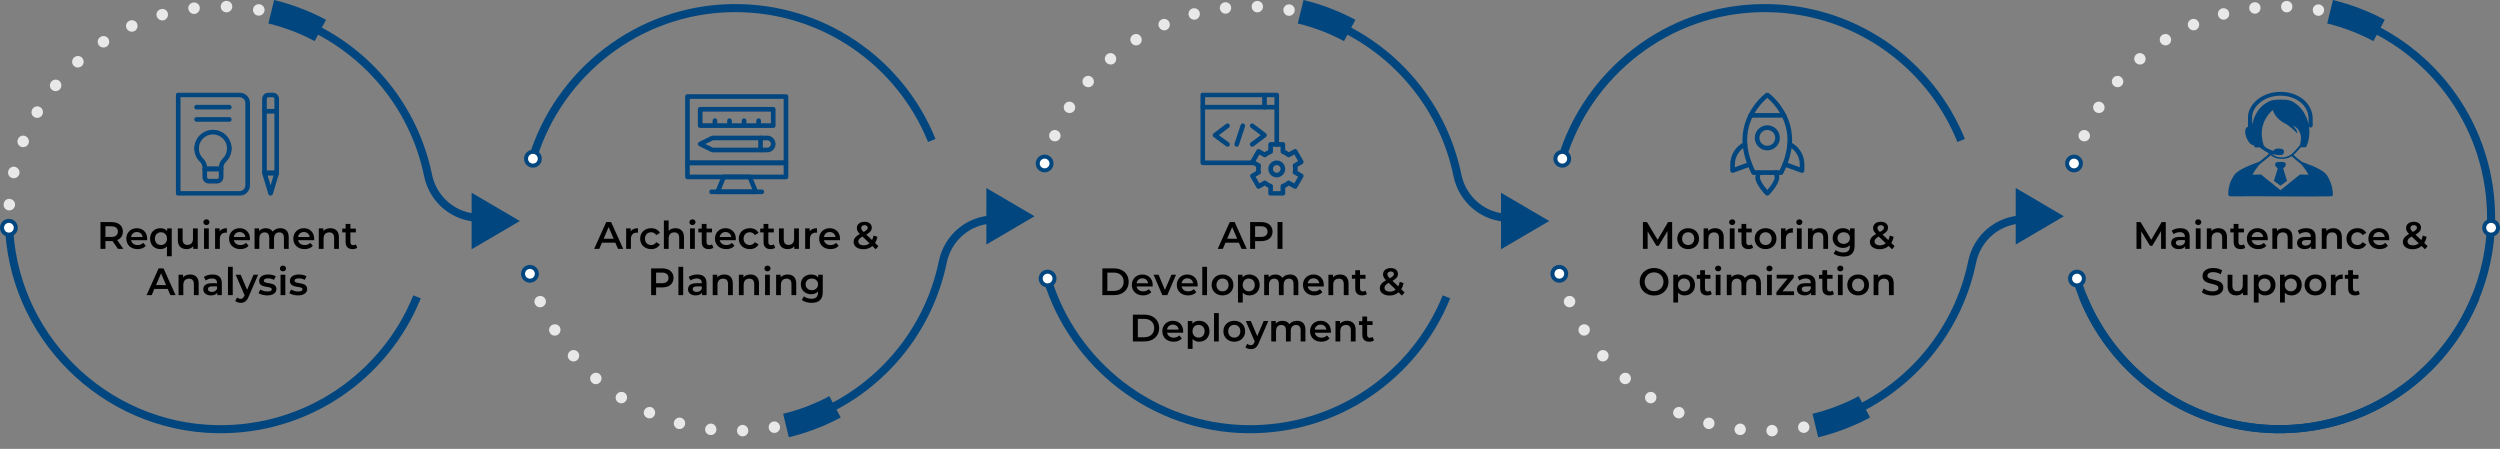 <svg xmlns="http://www.w3.org/2000/svg" width="1242" height="223" viewBox="0 0 1242 223" fill="none"><rect x="0" y="0" width="1242" height="223" fill="#808080" stroke="none"/><path fill-rule="evenodd" clip-rule="evenodd" d="M1031.15 79.702C1032.68 80.141 1033.52 81.65 1033.19 83.12C1032.83 84.591 1031.3 85.508 1029.75 85.164C1028.23 84.82 1027.27 83.292 1027.65 81.726C1028.02 80.16 1029.66 79.263 1031.15 79.702Z" fill="#E8E8E8"></path><path fill-rule="evenodd" clip-rule="evenodd" d="M1036.59 64.824C1038.02 65.493 1038.69 67.135 1038.08 68.529C1037.49 69.904 1035.88 70.592 1034.41 70.019C1032.94 69.465 1032.2 67.765 1032.83 66.295C1033.48 64.824 1035.18 64.175 1036.59 64.824Z" fill="#E8E8E8"></path><path fill-rule="evenodd" clip-rule="evenodd" d="M1044.23 50.959C1045.55 51.818 1045.93 53.537 1045.17 54.836C1044.38 56.115 1042.63 56.535 1041.27 55.752C1039.89 54.969 1039.47 53.212 1040.3 51.837C1041.12 50.462 1042.91 50.08 1044.23 50.959Z" fill="#E8E8E8"></path><path fill-rule="evenodd" clip-rule="evenodd" d="M1053.87 38.392C1055.04 39.442 1055.19 41.218 1054.2 42.345C1053.21 43.491 1051.47 43.682 1050.23 42.689C1049 41.715 1048.79 39.882 1049.85 38.678C1050.9 37.456 1052.71 37.342 1053.87 38.392Z" fill="#E8E8E8"></path><path fill-rule="evenodd" clip-rule="evenodd" d="M1065.28 27.41C1066.27 28.633 1066.12 30.37 1065.01 31.383C1063.88 32.376 1062.09 32.261 1061.02 31.096C1059.95 29.95 1060.04 28.155 1061.25 27.086C1062.45 25.997 1064.28 26.188 1065.28 27.41Z" fill="#E8E8E8"></path><path fill-rule="evenodd" clip-rule="evenodd" d="M1078.19 18.243C1079.01 19.599 1078.61 21.337 1077.33 22.12C1076.05 22.922 1074.35 22.598 1073.45 21.28C1072.57 20 1072.9 18.167 1074.25 17.327C1075.63 16.486 1077.39 16.887 1078.19 18.243Z" fill="#E8E8E8"></path><path fill-rule="evenodd" clip-rule="evenodd" d="M1092.34 11.139C1092.93 12.59 1092.28 14.213 1090.91 14.844C1089.53 15.474 1087.87 14.825 1087.18 13.392C1086.49 11.979 1087.12 10.298 1088.6 9.63C1090.05 8.961 1091.75 9.668 1092.34 11.139Z" fill="#E8E8E8"></path><path fill-rule="evenodd" clip-rule="evenodd" d="M1107.41 6.23C1107.77 7.777 1106.87 9.305 1105.42 9.687C1103.97 10.069 1102.42 9.229 1101.96 7.72C1101.51 6.23 1102.37 4.607 1103.91 4.168C1105.48 3.786 1107.04 4.702 1107.41 6.23Z" fill="#E8E8E8"></path><path fill-rule="evenodd" clip-rule="evenodd" d="M1123.03 3.652C1123.16 5.199 1122.06 6.612 1120.55 6.784C1119.06 6.956 1117.66 5.848 1117.43 4.301C1117.21 2.735 1118.29 1.284 1119.9 1.131C1121.5 0.94 1122.9 2.067 1123.03 3.652Z" fill="#E8E8E8"></path><path fill-rule="evenodd" clip-rule="evenodd" d="M1138.86 3.442C1138.77 5.008 1137.45 6.192 1135.96 6.154C1134.45 6.097 1133.23 4.836 1133.23 3.251C1133.23 1.685 1134.55 0.386 1136.15 0.463C1137.76 0.501 1138.96 1.857 1138.86 3.442Z" fill="#E8E8E8"></path><path fill-rule="evenodd" clip-rule="evenodd" d="M1154.56 5.581C1154.22 7.109 1152.75 8.121 1151.28 7.815C1149.79 7.567 1148.77 6.096 1149.02 4.53C1149.25 2.983 1150.74 1.933 1152.31 2.219C1153.89 2.525 1154.9 4.015 1154.56 5.581Z" fill="#E8E8E8"></path><path fill-rule="evenodd" clip-rule="evenodd" d="M1169.74 10.05C1169.19 11.502 1167.57 12.285 1166.15 11.769C1164.74 11.291 1163.96 9.687 1164.42 8.197C1164.89 6.689 1166.52 5.887 1168.04 6.383C1169.55 6.937 1170.32 8.579 1169.74 10.05Z" fill="#E8E8E8"></path><path d="M1230 147.463C1214.22 186.481 1175.67 213.887 1130.78 213.219C1084.13 212.512 1044.55 181.057 1031.64 138.372" stroke="#01467E" stroke-width="4" stroke-miterlimit="10"></path><path d="M1034.8 147.463C1050.55 186.481 1089.11 213.887 1134.01 213.219C1190.62 212.359 1236.78 166.237 1237.56 109.724C1238.21 63.468 1208.88 23.954 1167.72 9.305" stroke="#01467E" stroke-width="4" stroke-miterlimit="10"></path><path d="M1234.14 113.143C1234.14 115.034 1235.67 116.562 1237.56 116.562C1239.45 116.562 1241 115.034 1241 113.143C1241 111.252 1239.45 109.725 1237.56 109.725C1235.67 109.725 1234.14 111.252 1234.14 113.143Z" fill="white" stroke="#01467E" stroke-width="2" stroke-miterlimit="10"></path><path d="M1033.78 81.23C1033.78 83.101 1032.26 84.629 1030.36 84.629C1028.47 84.629 1026.95 83.101 1026.95 81.23C1026.95 79.339 1028.47 77.811 1030.36 77.811C1032.26 77.811 1033.78 79.339 1033.78 81.23Z" fill="white" stroke="#01467E" stroke-width="2" stroke-miterlimit="10"></path><path d="M1035.27 138.372C1035.27 140.262 1033.73 141.79 1031.84 141.79C1029.94 141.79 1028.42 140.262 1028.42 138.372C1028.42 136.5 1029.94 134.972 1031.84 134.972C1033.73 134.972 1035.27 136.5 1035.27 138.372Z" fill="white" stroke="#01467E" stroke-width="2" stroke-miterlimit="10"></path><path d="M1157.58 5.829C1166.15 7.93 1174.33 11.062 1181.93 15.13" stroke="#01467E" stroke-width="12" stroke-miterlimit="10"></path><path fill-rule="evenodd" clip-rule="evenodd" d="M264.062 137.55C262.554 137.97 260.93 137.091 260.567 135.525C260.185 133.959 261.121 132.412 262.668 132.087C264.196 131.744 265.743 132.66 266.087 134.112C266.431 135.582 265.571 137.11 264.062 137.55Z" fill="#E8E8E8"></path><path fill-rule="evenodd" clip-rule="evenodd" d="M269.506 152.408C268.074 153.076 266.393 152.408 265.744 150.937C265.094 149.467 265.858 147.786 267.31 147.213C268.799 146.64 270.384 147.347 270.996 148.722C271.607 150.097 270.938 151.758 269.506 152.408Z" fill="#E8E8E8"></path><path fill-rule="evenodd" clip-rule="evenodd" d="M277.145 166.293C275.827 167.152 274.013 166.789 273.211 165.395C272.37 164.02 272.81 162.282 274.166 161.499C275.541 160.716 277.279 161.117 278.062 162.396C278.826 163.714 278.444 165.414 277.145 166.293Z" fill="#E8E8E8"></path><path fill-rule="evenodd" clip-rule="evenodd" d="M286.77 178.859C285.605 179.91 283.791 179.776 282.741 178.573C281.69 177.351 281.919 175.517 283.142 174.543C284.383 173.55 286.121 173.741 287.095 174.887C288.088 176.014 287.935 177.79 286.77 178.859Z" fill="#E8E8E8"></path><path fill-rule="evenodd" clip-rule="evenodd" d="M298.172 189.841C297.179 191.044 295.345 191.235 294.161 190.146C292.958 189.096 292.843 187.3 293.932 186.135C295.002 184.99 296.778 184.856 297.905 185.868C299.031 186.88 299.184 188.618 298.172 189.841Z" fill="#E8E8E8"></path><path fill-rule="evenodd" clip-rule="evenodd" d="M311.102 198.989C310.3 200.345 308.524 200.765 307.168 199.925C305.793 199.065 305.468 197.251 306.347 195.952C307.244 194.653 308.963 194.31 310.243 195.112C311.522 195.895 311.904 197.652 311.102 198.989Z" fill="#E8E8E8"></path><path fill-rule="evenodd" clip-rule="evenodd" d="M325.254 206.113C324.662 207.564 322.962 208.29 321.511 207.602C320.04 206.953 319.41 205.253 320.078 203.84C320.766 202.427 322.447 201.777 323.822 202.389C325.178 203.038 325.846 204.642 325.254 206.113Z" fill="#E8E8E8"></path><path fill-rule="evenodd" clip-rule="evenodd" d="M340.303 211.002C339.94 212.53 338.374 213.465 336.827 213.064C335.28 212.644 334.402 211.021 334.86 209.512C335.338 208.003 336.866 207.163 338.317 207.564C339.788 207.927 340.666 209.474 340.303 211.002Z" fill="#E8E8E8"></path><path fill-rule="evenodd" clip-rule="evenodd" d="M355.925 213.599C355.792 215.185 354.398 216.292 352.793 216.12C351.208 215.948 350.1 214.516 350.33 212.95C350.559 211.403 351.953 210.295 353.462 210.448C354.951 210.62 356.059 212.033 355.925 213.599Z" fill="#E8E8E8"></path><path fill-rule="evenodd" clip-rule="evenodd" d="M371.758 213.809C371.873 215.375 370.65 216.731 369.046 216.788C367.442 216.846 366.143 215.566 366.143 214C366.124 212.415 367.346 211.154 368.855 211.078C370.364 211.04 371.663 212.243 371.758 213.809Z" fill="#E8E8E8"></path><path fill-rule="evenodd" clip-rule="evenodd" d="M387.457 211.67C387.801 213.217 386.788 214.707 385.222 215.032C383.637 215.318 382.147 214.249 381.918 212.702C381.67 211.136 382.682 209.684 384.172 209.417C385.662 209.13 387.132 210.142 387.457 211.67Z" fill="#E8E8E8"></path><path fill-rule="evenodd" clip-rule="evenodd" d="M402.659 207.182C403.213 208.672 402.449 210.295 400.941 210.849C399.413 211.365 397.808 210.563 397.331 209.054C396.854 207.545 397.637 205.941 399.069 205.464C400.482 204.948 402.087 205.731 402.659 207.182Z" fill="#E8E8E8"></path><path d="M407.376 205.272C438.278 191.789 461.425 163.924 468.358 130.178C470.859 117.916 481.497 109.017 494.026 109.017H494.389" stroke="#01467E" stroke-width="4" stroke-miterlimit="10"></path><path d="M462.895 69.77C447.139 30.752 408.58 3.365 363.679 4.033C317.022 4.74 277.469 36.195 264.559 78.86" stroke="#01467E" stroke-width="4" stroke-miterlimit="10"></path><path d="M490.015 93.394L513.945 107.431L490.015 121.488" fill="#01467E"></path><path d="M266.698 136.022C266.698 134.131 265.17 132.603 263.279 132.603C261.388 132.603 259.841 134.131 259.841 136.022C259.841 137.912 261.388 139.44 263.279 139.44C265.17 139.44 266.698 137.912 266.698 136.022Z" fill="white" stroke="#01467E" stroke-width="2" stroke-miterlimit="10"></path><path d="M268.168 78.861C268.168 76.97 266.64 75.442 264.75 75.442C262.859 75.442 261.331 76.97 261.331 78.861C261.331 80.751 262.859 82.279 264.75 82.279C266.64 82.279 268.168 80.751 268.168 78.861Z" fill="white" stroke="#01467E" stroke-width="2" stroke-miterlimit="10"></path><path d="M390.474 211.403C399.049 209.322 407.223 206.17 414.843 202.122" stroke="#01467E" stroke-width="12" stroke-miterlimit="10"></path><path fill-rule="evenodd" clip-rule="evenodd" d="M519.749 79.702C521.276 80.141 522.117 81.65 521.792 83.12C521.429 84.591 519.901 85.508 518.354 85.164C516.827 84.82 515.872 83.292 516.254 81.726C516.616 80.16 518.24 79.263 519.749 79.702Z" fill="#E8E8E8"></path><path fill-rule="evenodd" clip-rule="evenodd" d="M525.192 64.824C526.624 65.492 527.293 67.135 526.682 68.529C526.089 69.904 524.485 70.591 523.015 70.019C521.544 69.465 520.799 67.765 521.429 66.294C522.079 64.824 523.779 64.174 525.192 64.824Z" fill="#E8E8E8"></path><path fill-rule="evenodd" clip-rule="evenodd" d="M532.831 50.959C534.149 51.818 534.531 53.537 533.767 54.836C532.984 56.115 531.227 56.535 529.871 55.752C528.496 54.969 528.057 53.212 528.897 51.837C529.718 50.462 531.514 50.08 532.831 50.959Z" fill="#E8E8E8"></path><path fill-rule="evenodd" clip-rule="evenodd" d="M542.476 38.392C543.641 39.442 543.774 41.218 542.8 42.345C541.807 43.491 540.069 43.682 538.828 42.689C537.606 41.715 537.396 39.882 538.446 38.678C539.496 37.456 541.292 37.342 542.476 38.392Z" fill="#E8E8E8"></path><path fill-rule="evenodd" clip-rule="evenodd" d="M553.877 27.41C554.871 28.633 554.718 30.37 553.61 31.383C552.483 32.376 550.688 32.261 549.618 31.096C548.549 29.95 548.644 28.155 549.848 27.086C551.051 25.997 552.884 26.188 553.877 27.41Z" fill="#E8E8E8"></path><path fill-rule="evenodd" clip-rule="evenodd" d="M566.788 18.243C567.59 19.599 567.208 21.337 565.929 22.12C564.649 22.922 562.95 22.597 562.052 21.279C561.173 20 561.498 18.166 562.854 17.326C564.229 16.486 565.986 16.887 566.788 18.243Z" fill="#E8E8E8"></path><path fill-rule="evenodd" clip-rule="evenodd" d="M580.939 11.138C581.531 12.589 580.882 14.213 579.507 14.843C578.132 15.473 576.47 14.824 575.783 13.392C575.095 11.978 575.726 10.298 577.196 9.629C578.648 8.961 580.347 9.667 580.939 11.138Z" fill="#E8E8E8"></path><path fill-rule="evenodd" clip-rule="evenodd" d="M596.009 6.23C596.372 7.777 595.474 9.305 594.023 9.687C592.571 10.069 591.024 9.228 590.566 7.719C590.107 6.23 590.967 4.606 592.514 4.167C594.08 3.785 595.646 4.702 596.009 6.23Z" fill="#E8E8E8"></path><path fill-rule="evenodd" clip-rule="evenodd" d="M611.631 3.652C611.764 5.199 610.657 6.612 609.148 6.784C607.658 6.956 606.264 5.848 606.035 4.301C605.806 2.735 606.894 1.284 608.499 1.131C610.103 0.94 611.497 2.067 611.631 3.652Z" fill="#E8E8E8"></path><path fill-rule="evenodd" clip-rule="evenodd" d="M627.463 3.442C627.368 5.008 626.05 6.192 624.56 6.154C623.052 6.096 621.829 4.836 621.829 3.251C621.829 1.684 623.147 0.386 624.751 0.462C626.356 0.5 627.559 1.856 627.463 3.442Z" fill="#E8E8E8"></path><path fill-rule="evenodd" clip-rule="evenodd" d="M643.162 5.581C642.819 7.109 641.348 8.121 639.877 7.815C638.388 7.567 637.376 6.096 637.624 4.53C637.853 2.983 639.324 1.933 640.909 2.219C642.494 2.525 643.487 4.015 643.162 5.581Z" fill="#E8E8E8"></path><path fill-rule="evenodd" clip-rule="evenodd" d="M658.346 10.05C657.792 11.501 656.168 12.284 654.755 11.768C653.323 11.291 652.559 9.687 653.017 8.197C653.495 6.688 655.118 5.886 656.646 6.383C658.155 6.937 658.919 8.579 658.346 10.05Z" fill="#E8E8E8"></path><path d="M663.082 11.979C693.964 25.443 717.13 53.307 724.044 87.073C726.565 99.315 737.203 108.234 749.731 108.234H750.094" stroke="#01467E" stroke-width="4" stroke-miterlimit="10"></path><path d="M718.601 147.462C702.826 186.48 664.266 213.887 619.385 213.218C572.727 212.511 533.156 181.056 520.245 138.372" stroke="#01467E" stroke-width="4" stroke-miterlimit="10"></path><path d="M745.701 123.838L769.65 109.8L745.701 95.763" fill="#01467E"></path><path d="M522.384 81.229C522.384 83.101 520.856 84.629 518.966 84.629C517.075 84.629 515.547 83.101 515.547 81.229C515.547 79.338 517.075 77.811 518.966 77.811C520.856 77.811 522.384 79.338 522.384 81.229Z" fill="white" stroke="#01467E" stroke-width="2" stroke-miterlimit="10"></path><path d="M523.874 138.372C523.874 140.262 522.327 141.79 520.436 141.79C518.546 141.79 517.018 140.262 517.018 138.372C517.018 136.5 518.546 134.972 520.436 134.972C522.327 134.972 523.874 136.5 523.874 138.372Z" fill="white" stroke="#01467E" stroke-width="2" stroke-miterlimit="10"></path><path d="M646.161 5.829C654.755 7.929 662.93 11.062 670.531 15.13" stroke="#01467E" stroke-width="12" stroke-miterlimit="10"></path><path fill-rule="evenodd" clip-rule="evenodd" d="M775.457 137.55C773.948 137.97 772.325 137.091 771.962 135.525C771.58 133.959 772.516 132.412 774.063 132.087C775.591 131.744 777.137 132.66 777.481 134.112C777.825 135.582 776.966 137.11 775.457 137.55Z" fill="#E8E8E8"></path><path fill-rule="evenodd" clip-rule="evenodd" d="M780.9 152.408C779.467 153.076 777.787 152.408 777.137 150.937C776.488 149.467 777.252 147.786 778.703 147.213C780.193 146.64 781.778 147.328 782.389 148.722C783.001 150.097 782.332 151.759 780.9 152.408Z" fill="#E8E8E8"></path><path fill-rule="evenodd" clip-rule="evenodd" d="M788.539 166.273C787.221 167.152 785.426 166.789 784.604 165.395C783.764 164.02 784.203 162.282 785.559 161.499C786.934 160.716 788.672 161.117 789.455 162.396C790.219 163.695 789.837 165.414 788.539 166.273Z" fill="#E8E8E8"></path><path fill-rule="evenodd" clip-rule="evenodd" d="M798.164 178.859C796.999 179.91 795.185 179.776 794.135 178.573C793.084 177.351 793.313 175.517 794.536 174.543C795.777 173.55 797.515 173.741 798.489 174.887C799.482 176.014 799.329 177.79 798.164 178.859Z" fill="#E8E8E8"></path><path fill-rule="evenodd" clip-rule="evenodd" d="M809.566 189.841C808.573 191.044 806.74 191.235 805.556 190.146C804.352 189.096 804.238 187.3 805.326 186.135C806.396 184.99 808.172 184.856 809.299 185.868C810.426 186.88 810.579 188.618 809.566 189.841Z" fill="#E8E8E8"></path><path fill-rule="evenodd" clip-rule="evenodd" d="M822.496 198.989C821.694 200.345 819.937 200.765 818.562 199.925C817.206 199.065 816.862 197.251 817.741 195.952C818.638 194.653 820.357 194.31 821.637 195.112C822.916 195.895 823.298 197.652 822.496 198.989Z" fill="#E8E8E8"></path><path fill-rule="evenodd" clip-rule="evenodd" d="M836.647 206.113C836.055 207.564 834.356 208.29 832.904 207.602C831.434 206.953 830.803 205.253 831.491 203.84C832.159 202.427 833.84 201.777 835.215 202.389C836.571 203.038 837.24 204.642 836.647 206.113Z" fill="#E8E8E8"></path><path fill-rule="evenodd" clip-rule="evenodd" d="M851.697 211.002C851.335 212.53 849.788 213.465 848.222 213.064C846.675 212.644 845.796 211.021 846.273 209.512C846.732 208.003 848.26 207.163 849.711 207.564C851.182 207.927 852.06 209.474 851.697 211.002Z" fill="#E8E8E8"></path><path fill-rule="evenodd" clip-rule="evenodd" d="M867.32 213.599C867.186 215.185 865.792 216.292 864.207 216.12C862.603 215.948 861.495 214.516 861.724 212.931C861.953 211.403 863.347 210.295 864.856 210.448C866.346 210.62 867.453 212.033 867.32 213.599Z" fill="#E8E8E8"></path><path fill-rule="evenodd" clip-rule="evenodd" d="M883.172 213.809C883.267 215.375 882.045 216.731 880.441 216.788C878.836 216.846 877.538 215.566 877.538 214C877.519 212.415 878.741 211.154 880.25 211.078C881.758 211.04 883.057 212.243 883.172 213.809Z" fill="#E8E8E8"></path><path fill-rule="evenodd" clip-rule="evenodd" d="M898.851 211.67C899.195 213.217 898.183 214.707 896.617 215.032C895.031 215.299 893.561 214.249 893.313 212.702C893.083 211.136 894.096 209.684 895.566 209.417C897.056 209.13 898.526 210.142 898.851 211.67Z" fill="#E8E8E8"></path><path fill-rule="evenodd" clip-rule="evenodd" d="M914.054 207.182C914.608 208.672 913.844 210.295 912.335 210.849C910.807 211.365 909.203 210.563 908.725 209.054C908.248 207.545 909.031 205.941 910.463 205.464C911.877 204.948 913.481 205.731 914.054 207.182Z" fill="#E8E8E8"></path><path d="M918.771 205.272C949.672 191.789 972.819 163.924 979.752 130.178C982.254 117.916 992.892 109.017 1005.42 109.017H1005.78" stroke="#01467E" stroke-width="4" stroke-miterlimit="10"></path><path d="M974.29 69.77C958.534 30.752 919.974 3.365 875.074 4.033C828.417 4.721 788.864 36.195 775.953 78.86" stroke="#01467E" stroke-width="4" stroke-miterlimit="10"></path><path d="M1001.41 93.394L1025.34 107.431L1001.41 121.488" fill="#01467E"></path><path d="M778.092 136.022C778.092 134.131 776.564 132.603 774.674 132.603C772.783 132.603 771.255 134.131 771.255 136.022C771.255 137.912 772.783 139.44 774.674 139.44C776.564 139.44 778.092 137.912 778.092 136.022Z" fill="white" stroke="#01467E" stroke-width="2" stroke-miterlimit="10"></path><path d="M779.563 78.861C779.563 76.97 778.035 75.442 776.144 75.442C774.254 75.442 772.726 76.97 772.726 78.861C772.726 80.751 774.254 82.279 776.144 82.279C778.035 82.279 779.563 80.751 779.563 78.861Z" fill="white" stroke="#01467E" stroke-width="2" stroke-miterlimit="10"></path><path d="M901.869 211.403C910.445 209.322 918.619 206.17 926.239 202.122" stroke="#01467E" stroke-width="12" stroke-miterlimit="10"></path><path d="M151.686 11.978C182.568 25.442 205.734 53.307 212.648 87.073C215.169 99.315 225.807 108.234 238.335 108.234H238.698" stroke="#01467E" stroke-width="4" stroke-miterlimit="10"></path><path fill-rule="evenodd" clip-rule="evenodd" d="M4.819 98.8C6.385 98.953 7.588 100.308 7.492 101.836C7.397 103.364 6.022 104.567 4.475 104.529C2.87 104.472 1.686 103.116 1.801 101.493C1.896 99.85 3.252 98.647 4.819 98.8Z" fill="#E8E8E8"></path><path fill-rule="evenodd" clip-rule="evenodd" d="M7.493 82.89C9.001 83.272 9.976 84.8 9.651 86.309C9.326 87.799 7.798 88.773 6.27 88.505C4.704 88.2 3.73 86.672 4.074 85.087C4.437 83.482 5.946 82.489 7.493 82.89Z" fill="#E8E8E8"></path><path fill-rule="evenodd" clip-rule="evenodd" d="M12.592 67.593C13.317 67.898 13.852 68.471 14.12 69.121C14.406 69.789 14.463 70.572 14.177 71.279C13.642 72.711 11.98 73.456 10.491 72.94C9.02 72.406 8.275 70.744 8.867 69.216C9.154 68.452 9.727 67.879 10.395 67.593C11.083 67.306 11.866 67.287 12.592 67.593Z" fill="#E8E8E8"></path><path fill-rule="evenodd" clip-rule="evenodd" d="M19.983 53.25C21.339 54.09 21.702 55.79 20.977 57.146C20.232 58.483 18.494 58.961 17.099 58.216C15.705 57.471 15.247 55.714 16.049 54.281C16.832 52.849 18.666 52.429 19.983 53.25Z" fill="#E8E8E8"></path><path fill-rule="evenodd" clip-rule="evenodd" d="M29.494 40.224C30.678 41.256 30.812 43.013 29.857 44.216C28.922 45.419 27.126 45.648 25.885 44.693C24.624 43.739 24.414 41.924 25.427 40.626C26.439 39.365 28.291 39.212 29.494 40.224Z" fill="#E8E8E8"></path><path fill-rule="evenodd" clip-rule="evenodd" d="M40.858 28.785C41.87 29.988 41.774 31.783 40.609 32.795C39.483 33.827 37.706 33.789 36.618 32.662C35.529 31.535 35.567 29.683 36.77 28.575C37.993 27.486 39.826 27.601 40.858 28.785Z" fill="#E8E8E8"></path><path fill-rule="evenodd" clip-rule="evenodd" d="M53.825 19.217C54.647 20.554 54.284 22.311 52.985 23.151C51.686 23.953 49.968 23.686 49.051 22.387C48.153 21.127 48.44 19.255 49.834 18.395C51.209 17.498 53.004 17.861 53.825 19.217Z" fill="#E8E8E8"></path><path fill-rule="evenodd" clip-rule="evenodd" d="M68.111 11.711C68.722 13.162 68.092 14.862 66.698 15.492C65.991 15.817 65.227 15.817 64.52 15.569C63.852 15.339 63.26 14.843 62.897 14.136C62.553 13.43 62.515 12.646 62.763 11.94C63.031 11.252 63.566 10.66 64.31 10.316C65.8 9.648 67.5 10.278 68.111 11.711Z" fill="#E8E8E8"></path><path fill-rule="evenodd" clip-rule="evenodd" d="M83.371 6.535C83.753 8.025 82.874 9.629 81.404 10.049C79.933 10.469 78.329 9.572 77.852 8.101C77.374 6.573 78.253 5.007 79.838 4.568C81.404 4.109 82.989 4.969 83.371 6.535Z" fill="#E8E8E8"></path><path fill-rule="evenodd" clip-rule="evenodd" d="M99.261 3.747C99.413 5.294 98.287 6.707 96.778 6.917C95.25 7.108 93.818 6 93.569 4.453C93.321 2.887 94.448 1.455 96.071 1.245C97.676 1.035 99.127 2.162 99.261 3.747Z" fill="#E8E8E8"></path><path fill-rule="evenodd" clip-rule="evenodd" d="M115.399 3.384C115.303 4.95 113.986 6.191 112.439 6.134C110.911 6.096 109.65 4.816 109.65 3.231C109.65 1.665 110.968 0.385 112.591 0.424C114.234 0.481 115.475 1.818 115.399 3.384Z" fill="#E8E8E8"></path><path fill-rule="evenodd" clip-rule="evenodd" d="M131.384 5.485C131.06 7.032 129.57 8.025 128.061 7.739C126.533 7.49 125.502 6.02 125.731 4.473C125.96 2.888 127.469 1.856 129.073 2.124C130.678 2.429 131.709 3.957 131.384 5.485Z" fill="#E8E8E8"></path><path fill-rule="evenodd" clip-rule="evenodd" d="M146.853 10.011C146.299 11.482 144.676 12.246 143.224 11.73C141.773 11.252 140.971 9.629 141.429 8.139C141.907 6.612 143.549 5.829 145.096 6.344C146.643 6.898 147.426 8.541 146.853 10.011Z" fill="#E8E8E8"></path><path d="M207.186 147.462C191.43 186.48 152.87 213.886 107.989 213.218C51.362 212.358 5.201 166.236 4.418 109.724" stroke="#01467E" stroke-width="4" stroke-miterlimit="10"></path><path d="M234.305 123.837L258.255 109.8L234.305 95.763" fill="#01467E"></path><path d="M7.837 113.142C7.837 115.033 6.309 116.561 4.419 116.561C2.528 116.561 1 115.033 1 113.142C1 111.252 2.528 109.724 4.419 109.724C6.309 109.724 7.837 111.252 7.837 113.142Z" fill="white" stroke="#01467E" stroke-width="2" stroke-miterlimit="10"></path><path d="M134.765 5.829C143.359 7.929 151.533 11.062 159.135 15.13" stroke="#01467E" stroke-width="12" stroke-miterlimit="10"></path><g clip-path="url(#clip0_1246_3659)"><mask id="mask0_1246_3659" style="mask-type:luminance" maskUnits="userSpaceOnUse" x="87" y="45" width="53" height="53"><path d="M87.001 45.629H139.001V97.629H87.001V45.629Z" fill="white"></path></mask><g mask="url(#mask0_1246_3659)"><path d="M118.993 47.152H88.524V96.106H118.993C121.237 96.106 123.056 94.287 123.056 92.043V51.215C123.056 48.971 121.237 47.152 118.993 47.152Z" stroke="#01467E" stroke-width="2.3" stroke-miterlimit="10" stroke-linecap="round" stroke-linejoin="round"></path><path d="M137.478 85.949H131.384V49.184C131.384 48.062 132.293 47.152 133.415 47.152H135.446C136.568 47.152 137.478 48.062 137.478 49.184V85.949Z" stroke="#01467E" stroke-width="2.3" stroke-miterlimit="10" stroke-linecap="round" stroke-linejoin="round"></path><path d="M134.431 96.106L131.384 85.949H137.478L134.431 96.106Z" stroke="#01467E" stroke-width="2.3" stroke-miterlimit="10" stroke-linecap="round" stroke-linejoin="round"></path><path d="M131.384 55.277H137.478" stroke="#01467E" stroke-width="2.3" stroke-miterlimit="10" stroke-linecap="round" stroke-linejoin="round"></path><path d="M109.853 83.918H101.728V87.981C101.728 89.102 102.637 90.012 103.759 90.012H107.821C108.943 90.012 109.853 89.102 109.853 87.981V83.918Z" stroke="#01467E" stroke-width="2.3" stroke-miterlimit="10" stroke-linecap="round" stroke-linejoin="round"></path><path d="M97.665 73.762C97.665 76.017 98.586 78.053 100.07 79.523C101.084 80.528 101.728 81.845 101.728 83.272V83.918H109.853V83.272C109.853 81.845 110.496 80.528 111.51 79.523C112.994 78.053 113.915 76.017 113.915 73.762" stroke="#01467E" stroke-width="2.3" stroke-miterlimit="10" stroke-linecap="round" stroke-linejoin="round"></path><path d="M113.915 73.762C113.915 69.274 110.277 65.637 105.79 65.637C101.303 65.637 97.665 69.274 97.665 73.762" stroke="#01467E" stroke-width="2.3" stroke-miterlimit="10" stroke-linecap="round" stroke-linejoin="round"></path><path d="M97.665 53.246H113.915" stroke="#01467E" stroke-width="2.3" stroke-miterlimit="10" stroke-linecap="round" stroke-linejoin="round"></path><path d="M97.665 59.34H113.915" stroke="#01467E" stroke-width="2.3" stroke-miterlimit="10" stroke-linecap="round" stroke-linejoin="round"></path></g></g><path d="M61.273 123.629H58.612L55.895 119.734C55.724 119.753 55.553 119.753 55.383 119.753H52.38V123.629H49.91V110.329H55.383C58.879 110.329 61.044 112.115 61.044 115.06C61.044 117.074 60.019 118.556 58.214 119.259L61.273 123.629ZM58.556 115.06C58.556 113.388 57.434 112.419 55.269 112.419H52.38V117.72H55.269C57.434 117.72 58.556 116.732 58.556 115.06ZM73.118 118.613C73.118 118.803 73.099 119.088 73.08 119.316H65.119C65.404 120.798 66.639 121.748 68.406 121.748C69.546 121.748 70.439 121.387 71.161 120.646L72.434 122.109C71.522 123.192 70.097 123.762 68.349 123.762C64.948 123.762 62.744 121.577 62.744 118.556C62.744 115.535 64.967 113.369 67.988 113.369C70.952 113.369 73.118 115.44 73.118 118.613ZM67.988 115.269C66.449 115.269 65.328 116.257 65.1 117.739H70.857C70.667 116.276 69.546 115.269 67.988 115.269ZM83.056 113.483H85.317V127.315H82.942V122.394C82.125 123.325 80.985 123.762 79.693 123.762C76.729 123.762 74.563 121.71 74.563 118.556C74.563 115.421 76.729 113.369 79.693 113.369C81.08 113.369 82.258 113.844 83.056 114.813V113.483ZM79.959 121.729C81.688 121.729 82.98 120.494 82.98 118.556C82.98 116.618 81.688 115.383 79.959 115.383C78.249 115.383 76.957 116.618 76.957 118.556C76.957 120.494 78.249 121.729 79.959 121.729ZM95.873 113.483H98.248V123.629H95.987V122.337C95.227 123.268 94.03 123.762 92.719 123.762C90.116 123.762 88.349 122.337 88.349 119.278V113.483H90.724V118.955C90.724 120.798 91.598 121.672 93.099 121.672C94.752 121.672 95.873 120.646 95.873 118.613V113.483ZM102.554 111.811C101.68 111.811 101.034 111.184 101.034 110.386C101.034 109.588 101.68 108.961 102.554 108.961C103.428 108.961 104.074 109.55 104.074 110.329C104.074 111.165 103.447 111.811 102.554 111.811ZM101.357 123.629V113.483H103.732V123.629H101.357ZM109.111 114.965C109.795 113.901 111.03 113.369 112.721 113.369V115.63C112.512 115.592 112.341 115.573 112.17 115.573C110.365 115.573 109.225 116.637 109.225 118.708V123.629H106.85V113.483H109.111V114.965ZM124.18 118.613C124.18 118.803 124.161 119.088 124.142 119.316H116.181C116.466 120.798 117.701 121.748 119.468 121.748C120.608 121.748 121.501 121.387 122.223 120.646L123.496 122.109C122.584 123.192 121.159 123.762 119.411 123.762C116.01 123.762 113.806 121.577 113.806 118.556C113.806 115.535 116.029 113.369 119.05 113.369C122.014 113.369 124.18 115.44 124.18 118.613ZM119.05 115.269C117.511 115.269 116.39 116.257 116.162 117.739H121.919C121.729 116.276 120.608 115.269 119.05 115.269ZM139.268 113.369C141.719 113.369 143.429 114.756 143.429 117.815V123.629H141.054V118.119C141.054 116.314 140.218 115.44 138.774 115.44C137.216 115.44 136.133 116.466 136.133 118.48V123.629H133.758V118.119C133.758 116.314 132.922 115.44 131.478 115.44C129.901 115.44 128.837 116.466 128.837 118.48V123.629H126.462V113.483H128.723V114.775C129.483 113.863 130.661 113.369 132.048 113.369C133.53 113.369 134.765 113.92 135.468 115.06C136.285 114.015 137.653 113.369 139.268 113.369ZM156.095 118.613C156.095 118.803 156.076 119.088 156.057 119.316H148.096C148.381 120.798 149.616 121.748 151.383 121.748C152.523 121.748 153.416 121.387 154.138 120.646L155.411 122.109C154.499 123.192 153.074 123.762 151.326 123.762C147.925 123.762 145.721 121.577 145.721 118.556C145.721 115.535 147.944 113.369 150.965 113.369C153.929 113.369 156.095 115.44 156.095 118.613ZM150.965 115.269C149.426 115.269 148.305 116.257 148.077 117.739H153.834C153.644 116.276 152.523 115.269 150.965 115.269ZM164.133 113.369C166.565 113.369 168.37 114.756 168.37 117.815V123.629H165.995V118.119C165.995 116.314 165.102 115.44 163.582 115.44C161.891 115.44 160.751 116.466 160.751 118.499V123.629H158.376V113.483H160.637V114.794C161.416 113.863 162.651 113.369 164.133 113.369ZM176.817 121.387L177.482 123.078C176.912 123.534 176.057 123.762 175.202 123.762C172.979 123.762 171.706 122.584 171.706 120.342V115.459H170.034V113.559H171.706V111.241H174.081V113.559H176.798V115.459H174.081V120.285C174.081 121.273 174.575 121.805 175.487 121.805C175.981 121.805 176.456 121.672 176.817 121.387ZM84.656 146.629L83.326 143.551H76.676L75.365 146.629H72.819L78.804 133.329H81.236L87.24 146.629H84.656ZM77.512 141.613H82.509L80.001 135.799L77.512 141.613ZM94.46 136.369C96.892 136.369 98.697 137.756 98.697 140.815V146.629H96.322V141.119C96.322 139.314 95.429 138.44 93.909 138.44C92.218 138.44 91.078 139.466 91.078 141.499V146.629H88.703V136.483H90.964V137.794C91.743 136.863 92.978 136.369 94.46 136.369ZM105.586 136.369C108.512 136.369 110.203 137.756 110.203 140.682V146.629H107.961V145.394C107.391 146.268 106.289 146.762 104.769 146.762C102.451 146.762 100.988 145.489 100.988 143.722C100.988 142.031 102.128 140.701 105.206 140.701H107.828V140.549C107.828 139.162 106.992 138.345 105.301 138.345C104.161 138.345 102.983 138.725 102.223 139.352L101.292 137.623C102.375 136.787 103.952 136.369 105.586 136.369ZM105.263 145.033C106.422 145.033 107.429 144.501 107.828 143.456V142.278H105.377C103.762 142.278 103.325 142.886 103.325 143.627C103.325 144.482 104.047 145.033 105.263 145.033ZM113.251 146.629V132.531H115.626V146.629H113.251ZM125.963 136.483H128.243L123.493 147.446C122.562 149.745 121.27 150.448 119.579 150.448C118.572 150.448 117.508 150.106 116.862 149.517L117.812 147.769C118.268 148.206 118.914 148.472 119.56 148.472C120.396 148.472 120.89 148.073 121.346 147.066L121.517 146.667L117.09 136.483H119.56L122.752 143.988L125.963 136.483ZM132.733 146.762C131.042 146.762 129.351 146.268 128.439 145.622L129.351 143.817C130.244 144.406 131.612 144.824 132.885 144.824C134.386 144.824 135.013 144.406 135.013 143.703C135.013 141.765 128.743 143.589 128.743 139.542C128.743 137.623 130.472 136.369 133.208 136.369C134.557 136.369 136.096 136.692 137.008 137.243L136.096 139.048C135.127 138.478 134.158 138.288 133.189 138.288C131.745 138.288 131.061 138.763 131.061 139.428C131.061 141.48 137.331 139.656 137.331 143.627C137.331 145.527 135.583 146.762 132.733 146.762ZM140.573 134.811C139.699 134.811 139.053 134.184 139.053 133.386C139.053 132.588 139.699 131.961 140.573 131.961C141.447 131.961 142.093 132.55 142.093 133.329C142.093 134.165 141.466 134.811 140.573 134.811ZM139.376 146.629V136.483H141.751V146.629H139.376ZM148.003 146.762C146.312 146.762 144.621 146.268 143.709 145.622L144.621 143.817C145.514 144.406 146.882 144.824 148.155 144.824C149.656 144.824 150.283 144.406 150.283 143.703C150.283 141.765 144.013 143.589 144.013 139.542C144.013 137.623 145.742 136.369 148.478 136.369C149.827 136.369 151.366 136.692 152.278 137.243L151.366 139.048C150.397 138.478 149.428 138.288 148.459 138.288C147.015 138.288 146.331 138.763 146.331 139.428C146.331 141.48 152.601 139.656 152.601 143.627C152.601 145.527 150.853 146.762 148.003 146.762Z" fill="black"></path><path d="M353.538 95.301H378.464" stroke="#01467E" stroke-width="2.3" stroke-miterlimit="10" stroke-linecap="round" stroke-linejoin="round"></path><path d="M372.439 87.905H359.563L356.516 95.285H375.486L372.439 87.905Z" stroke="#01467E" stroke-width="2.3" stroke-miterlimit="10" stroke-linecap="round" stroke-linejoin="round"></path><path d="M390.478 80.911H341.524V87.904H390.478V80.911Z" stroke="#01467E" stroke-width="2.3" stroke-miterlimit="10" stroke-linecap="round" stroke-linejoin="round"></path><path d="M390.478 47.957H341.524V80.911H390.478V47.957Z" stroke="#01467E" stroke-width="2.3" stroke-miterlimit="10" stroke-linecap="round" stroke-linejoin="round"></path><path d="M381.151 74.523H353.925L347.861 71.533L353.925 68.543H381.151C382.803 68.543 384.141 69.881 384.141 71.533C384.141 73.184 382.803 74.523 381.151 74.523Z" stroke="#01467E" stroke-width="2.3" stroke-miterlimit="10" stroke-linecap="round" stroke-linejoin="round"></path><path d="M377.825 68.543V74.523" stroke="#01467E" stroke-width="2.3" stroke-miterlimit="10" stroke-linecap="round" stroke-linejoin="round"></path><path d="M384.141 62.397V54.288L347.86 54.288V62.397L384.141 62.397Z" stroke="#01467E" stroke-width="2.3" stroke-miterlimit="10" stroke-linecap="round" stroke-linejoin="round"></path><path d="M376.9 59.955V61.601" stroke="#01467E" stroke-width="2.3" stroke-miterlimit="10" stroke-linecap="round" stroke-linejoin="round"></path><path d="M369.659 59.955V61.601" stroke="#01467E" stroke-width="2.3" stroke-miterlimit="10" stroke-linecap="round" stroke-linejoin="round"></path><path d="M362.417 59.955V61.601" stroke="#01467E" stroke-width="2.3" stroke-miterlimit="10" stroke-linecap="round" stroke-linejoin="round"></path><path d="M355.176 59.955V61.601" stroke="#01467E" stroke-width="2.3" stroke-miterlimit="10" stroke-linecap="round" stroke-linejoin="round"></path><path d="M307.022 123.629L305.692 120.551H299.042L297.731 123.629H295.185L301.17 110.329H303.602L309.606 123.629H307.022ZM299.878 118.613H304.875L302.367 112.799L299.878 118.613ZM313.33 114.965C314.014 113.901 315.249 113.369 316.94 113.369V115.63C316.731 115.592 316.56 115.573 316.389 115.573C314.584 115.573 313.444 116.637 313.444 118.708V123.629H311.069V113.483H313.33V114.965ZM323.517 123.762C320.306 123.762 318.026 121.596 318.026 118.556C318.026 115.516 320.306 113.369 323.517 113.369C325.493 113.369 327.07 114.186 327.849 115.725L326.025 116.789C325.417 115.82 324.505 115.383 323.498 115.383C321.75 115.383 320.42 116.599 320.42 118.556C320.42 120.532 321.75 121.729 323.498 121.729C324.505 121.729 325.417 121.292 326.025 120.323L327.849 121.387C327.07 122.907 325.493 123.762 323.517 123.762ZM335.566 113.369C337.998 113.369 339.803 114.756 339.803 117.815V123.629H337.428V118.119C337.428 116.314 336.535 115.44 335.015 115.44C333.324 115.44 332.184 116.466 332.184 118.499V123.629H329.809V109.531H332.184V114.661C332.963 113.825 334.16 113.369 335.566 113.369ZM344.013 111.811C343.139 111.811 342.493 111.184 342.493 110.386C342.493 109.588 343.139 108.961 344.013 108.961C344.887 108.961 345.533 109.55 345.533 110.329C345.533 111.165 344.906 111.811 344.013 111.811ZM342.816 123.629V113.483H345.191V123.629H342.816ZM353.742 121.387L354.407 123.078C353.837 123.534 352.982 123.762 352.127 123.762C349.904 123.762 348.631 122.584 348.631 120.342V115.459H346.959V113.559H348.631V111.241H351.006V113.559H353.723V115.459H351.006V120.285C351.006 121.273 351.5 121.805 352.412 121.805C352.906 121.805 353.381 121.672 353.742 121.387ZM365.565 118.613C365.565 118.803 365.546 119.088 365.527 119.316H357.566C357.851 120.798 359.086 121.748 360.853 121.748C361.993 121.748 362.886 121.387 363.608 120.646L364.881 122.109C363.969 123.192 362.544 123.762 360.796 123.762C357.395 123.762 355.191 121.577 355.191 118.556C355.191 115.535 357.414 113.369 360.435 113.369C363.399 113.369 365.565 115.44 365.565 118.613ZM360.435 115.269C358.896 115.269 357.775 116.257 357.547 117.739H363.304C363.114 116.276 361.993 115.269 360.435 115.269ZM372.502 123.762C369.291 123.762 367.011 121.596 367.011 118.556C367.011 115.516 369.291 113.369 372.502 113.369C374.478 113.369 376.055 114.186 376.834 115.725L375.01 116.789C374.402 115.82 373.49 115.383 372.483 115.383C370.735 115.383 369.405 116.599 369.405 118.556C369.405 120.532 370.735 121.729 372.483 121.729C373.49 121.729 374.402 121.292 375.01 120.323L376.834 121.387C376.055 122.907 374.478 123.762 372.502 123.762ZM384.45 121.387L385.115 123.078C384.545 123.534 383.69 123.762 382.835 123.762C380.612 123.762 379.339 122.584 379.339 120.342V115.459H377.667V113.559H379.339V111.241H381.714V113.559H384.431V115.459H381.714V120.285C381.714 121.273 382.208 121.805 383.12 121.805C383.614 121.805 384.089 121.672 384.45 121.387ZM394.517 113.483H396.892V123.629H394.631V122.337C393.871 123.268 392.674 123.762 391.363 123.762C388.76 123.762 386.993 122.337 386.993 119.278V113.483H389.368V118.955C389.368 120.798 390.242 121.672 391.743 121.672C393.396 121.672 394.517 120.646 394.517 118.613V113.483ZM402.263 114.965C402.947 113.901 404.182 113.369 405.873 113.369V115.63C405.664 115.592 405.493 115.573 405.322 115.573C403.517 115.573 402.377 116.637 402.377 118.708V123.629H400.002V113.483H402.263V114.965ZM417.333 118.613C417.333 118.803 417.314 119.088 417.295 119.316H409.334C409.619 120.798 410.854 121.748 412.621 121.748C413.761 121.748 414.654 121.387 415.376 120.646L416.649 122.109C415.737 123.192 414.312 123.762 412.564 123.762C409.163 123.762 406.959 121.577 406.959 118.556C406.959 115.535 409.182 113.369 412.203 113.369C415.167 113.369 417.333 115.44 417.333 118.613ZM412.203 115.269C410.664 115.269 409.543 116.257 409.315 117.739H415.072C414.882 116.276 413.761 115.269 412.203 115.269ZM436.379 122.299L435.068 123.838L433.396 122.223C432.199 123.249 430.679 123.819 428.931 123.819C426.119 123.819 424.086 122.356 424.086 120.266C424.086 118.613 424.998 117.454 427.164 116.238C426.081 115.155 425.682 114.281 425.682 113.312C425.682 111.45 427.202 110.177 429.539 110.177C431.686 110.177 433.092 111.298 433.092 113.103C433.092 114.471 432.294 115.459 430.375 116.542L433.244 119.278C433.567 118.651 433.814 117.891 433.985 117.036L435.904 117.663C435.657 118.822 435.258 119.848 434.707 120.703L436.379 122.299ZM429.539 111.868C428.475 111.868 427.848 112.457 427.848 113.274C427.848 113.863 428.095 114.3 429.045 115.25C430.584 114.414 431.078 113.863 431.078 113.141C431.078 112.381 430.527 111.868 429.539 111.868ZM429.102 121.881C430.204 121.881 431.173 121.539 431.99 120.874L428.475 117.511C426.936 118.366 426.404 119.069 426.404 120.019C426.404 121.121 427.468 121.881 429.102 121.881ZM328.95 133.329C332.446 133.329 334.612 135.115 334.612 138.06C334.612 140.986 332.446 142.791 328.95 142.791H325.948V146.629H323.478V133.329H328.95ZM328.836 140.701C331.002 140.701 332.123 139.732 332.123 138.06C332.123 136.388 331.002 135.419 328.836 135.419H325.948V140.701H328.836ZM337.037 146.629V132.531H339.412V146.629H337.037ZM346.405 136.369C349.331 136.369 351.022 137.756 351.022 140.682V146.629H348.78V145.394C348.21 146.268 347.108 146.762 345.588 146.762C343.27 146.762 341.807 145.489 341.807 143.722C341.807 142.031 342.947 140.701 346.025 140.701H348.647V140.549C348.647 139.162 347.811 138.345 346.12 138.345C344.98 138.345 343.802 138.725 343.042 139.352L342.111 137.623C343.194 136.787 344.771 136.369 346.405 136.369ZM346.082 145.033C347.241 145.033 348.248 144.501 348.647 143.456V142.278H346.196C344.581 142.278 344.144 142.886 344.144 143.627C344.144 144.482 344.866 145.033 346.082 145.033ZM359.827 136.369C362.259 136.369 364.064 137.756 364.064 140.815V146.629H361.689V141.119C361.689 139.314 360.796 138.44 359.276 138.44C357.585 138.44 356.445 139.466 356.445 141.499V146.629H354.07V136.483H356.331V137.794C357.11 136.863 358.345 136.369 359.827 136.369ZM372.834 136.369C375.266 136.369 377.071 137.756 377.071 140.815V146.629H374.696V141.119C374.696 139.314 373.803 138.44 372.283 138.44C370.592 138.44 369.452 139.466 369.452 141.499V146.629H367.077V136.483H369.338V137.794C370.117 136.863 371.352 136.369 372.834 136.369ZM381.28 134.811C380.406 134.811 379.76 134.184 379.76 133.386C379.76 132.588 380.406 131.961 381.28 131.961C382.154 131.961 382.8 132.55 382.8 133.329C382.8 134.165 382.173 134.811 381.28 134.811ZM380.083 146.629V136.483H382.458V146.629H380.083ZM391.333 136.369C393.765 136.369 395.57 137.756 395.57 140.815V146.629H393.195V141.119C393.195 139.314 392.302 138.44 390.782 138.44C389.091 138.44 387.951 139.466 387.951 141.499V146.629H385.576V136.483H387.837V137.794C388.616 136.863 389.851 136.369 391.333 136.369ZM406.484 136.483H408.745V145.09C408.745 148.776 406.826 150.448 403.273 150.448C401.373 150.448 399.492 149.954 398.333 149.004L399.397 147.218C400.29 147.959 401.734 148.434 403.14 148.434C405.382 148.434 406.37 147.408 406.37 145.356V144.824C405.534 145.736 404.337 146.173 402.969 146.173C400.062 146.173 397.839 144.197 397.839 141.252C397.839 138.307 400.062 136.369 402.969 136.369C404.394 136.369 405.648 136.825 406.484 137.832V136.483ZM403.33 144.159C405.116 144.159 406.408 142.981 406.408 141.252C406.408 139.542 405.116 138.383 403.33 138.383C401.525 138.383 400.233 139.542 400.233 141.252C400.233 142.981 401.525 144.159 403.33 144.159Z" fill="black"></path><g clip-path="url(#clip1_1246_3659)"><mask id="mask1_1246_3659" style="mask-type:luminance" maskUnits="userSpaceOnUse" x="596" y="45" width="53" height="53"><path d="M596.001 45.629H648.001V97.629H596.001V45.629Z" fill="white"></path></mask><g mask="url(#mask1_1246_3659)"><path d="M622.919 80.871H597.525V47.152H634.29V71.731" stroke="#01467E" stroke-width="2.3" stroke-miterlimit="10" stroke-linecap="round" stroke-linejoin="round"></path><path d="M597.524 53.246H634.29" stroke="#01467E" stroke-width="2.3" stroke-miterlimit="10" stroke-linecap="round" stroke-linejoin="round"></path><path d="M628.196 53.246V47.152" stroke="#01467E" stroke-width="2.3" stroke-miterlimit="10" stroke-linecap="round" stroke-linejoin="round"></path></g><path d="M614.384 71.731L617.431 62.488" stroke="#01467E" stroke-width="2.3" stroke-miterlimit="10" stroke-linecap="round" stroke-linejoin="round"></path><path d="M609.813 71.731L603.618 67.16L609.813 62.488" stroke="#01467E" stroke-width="2.3" stroke-miterlimit="10" stroke-linecap="round" stroke-linejoin="round"></path><path d="M622.103 71.731L628.196 67.16L622.103 62.488" stroke="#01467E" stroke-width="2.3" stroke-miterlimit="10" stroke-linecap="round" stroke-linejoin="round"></path><mask id="mask2_1246_3659" style="mask-type:luminance" maskUnits="userSpaceOnUse" x="596" y="45" width="53" height="53"><path d="M596.001 45.629H648.001V97.629H596.001V45.629Z" fill="white"></path></mask><g mask="url(#mask2_1246_3659)"><path d="M643.532 83.918C643.532 83.349 643.464 82.796 643.364 82.256L646.47 80.463L643.423 75.186L640.189 76.994C639.351 76.279 638.394 75.716 637.337 75.339V71.731H631.243V75.339C630.186 75.716 629.229 76.279 628.391 76.994L625.259 75.186L622.212 80.463L625.317 82.256C625.217 82.796 625.149 83.349 625.149 83.918C625.149 84.487 625.217 85.04 625.317 85.58L622.212 87.373L625.259 92.65L628.391 90.842C629.229 91.557 630.186 92.12 631.243 92.497V96.106H637.337V92.497C638.394 92.12 639.351 91.557 640.189 90.842L643.423 92.65L646.47 87.373L643.364 85.58C643.464 85.04 643.532 84.487 643.532 83.918Z" stroke="#01467E" stroke-width="2.3" stroke-miterlimit="10" stroke-linecap="round" stroke-linejoin="round"></path><path d="M637.337 83.918C637.337 85.601 635.973 86.965 634.29 86.965C632.607 86.965 631.243 85.601 631.243 83.918C631.243 82.235 632.607 80.871 634.29 80.871C635.973 80.871 637.337 82.235 637.337 83.918Z" stroke="#01467E" stroke-width="2.3" stroke-miterlimit="10" stroke-linecap="round" stroke-linejoin="round"></path></g></g><path d="M616.793 123.629L615.463 120.551H608.813L607.502 123.629H604.956L610.941 110.329H613.373L619.377 123.629H616.793ZM609.649 118.613H614.646L612.138 112.799L609.649 118.613ZM626.541 110.329C630.037 110.329 632.203 112.115 632.203 115.06C632.203 117.986 630.037 119.791 626.541 119.791H623.539V123.629H621.069V110.329H626.541ZM626.427 117.701C628.593 117.701 629.714 116.732 629.714 115.06C629.714 113.388 628.593 112.419 626.427 112.419H623.539V117.701H626.427ZM634.669 123.629V110.329H637.139V123.629H634.669ZM547.657 146.629V133.329H553.471C557.784 133.329 560.729 135.989 560.729 139.979C560.729 143.969 557.784 146.629 553.471 146.629H547.657ZM550.127 144.539H553.357C556.321 144.539 558.24 142.734 558.24 139.979C558.24 137.224 556.321 135.419 553.357 135.419H550.127V144.539ZM572.664 141.613C572.664 141.803 572.645 142.088 572.626 142.316H564.665C564.95 143.798 566.185 144.748 567.952 144.748C569.092 144.748 569.985 144.387 570.707 143.646L571.98 145.109C571.068 146.192 569.643 146.762 567.895 146.762C564.494 146.762 562.29 144.577 562.29 141.556C562.29 138.535 564.513 136.369 567.534 136.369C570.498 136.369 572.664 138.44 572.664 141.613ZM567.534 138.269C565.995 138.269 564.874 139.257 564.646 140.739H570.403C570.213 139.276 569.092 138.269 567.534 138.269ZM581.98 136.483H584.26L579.909 146.629H577.458L573.107 136.483H575.577L578.731 144.007L581.98 136.483ZM595.004 141.613C595.004 141.803 594.985 142.088 594.966 142.316H587.005C587.29 143.798 588.525 144.748 590.292 144.748C591.432 144.748 592.325 144.387 593.047 143.646L594.32 145.109C593.408 146.192 591.983 146.762 590.235 146.762C586.834 146.762 584.63 144.577 584.63 141.556C584.63 138.535 586.853 136.369 589.874 136.369C592.838 136.369 595.004 138.44 595.004 141.613ZM589.874 138.269C588.335 138.269 587.214 139.257 586.986 140.739H592.743C592.553 139.276 591.432 138.269 589.874 138.269ZM597.286 146.629V132.531H599.661V146.629H597.286ZM607.338 146.762C604.222 146.762 601.942 144.596 601.942 141.556C601.942 138.516 604.222 136.369 607.338 136.369C610.492 136.369 612.753 138.516 612.753 141.556C612.753 144.596 610.492 146.762 607.338 146.762ZM607.338 144.729C609.067 144.729 610.359 143.494 610.359 141.556C610.359 139.618 609.067 138.383 607.338 138.383C605.628 138.383 604.336 139.618 604.336 141.556C604.336 143.494 605.628 144.729 607.338 144.729ZM620.648 136.369C623.612 136.369 625.797 138.421 625.797 141.556C625.797 144.71 623.612 146.762 620.648 146.762C619.356 146.762 618.216 146.325 617.399 145.394V150.315H615.024V136.483H617.285V137.813C618.083 136.844 619.261 136.369 620.648 136.369ZM620.382 144.729C622.092 144.729 623.384 143.494 623.384 141.556C623.384 139.618 622.092 138.383 620.382 138.383C618.672 138.383 617.361 139.618 617.361 141.556C617.361 143.494 618.672 144.729 620.382 144.729ZM640.855 136.369C643.306 136.369 645.016 137.756 645.016 140.815V146.629H642.641V141.119C642.641 139.314 641.805 138.44 640.361 138.44C638.803 138.44 637.72 139.466 637.72 141.48V146.629H635.345V141.119C635.345 139.314 634.509 138.44 633.065 138.44C631.488 138.44 630.424 139.466 630.424 141.48V146.629H628.049V136.483H630.31V137.775C631.07 136.863 632.248 136.369 633.635 136.369C635.117 136.369 636.352 136.92 637.055 138.06C637.872 137.015 639.24 136.369 640.855 136.369ZM657.682 141.613C657.682 141.803 657.663 142.088 657.644 142.316H649.683C649.968 143.798 651.203 144.748 652.97 144.748C654.11 144.748 655.003 144.387 655.725 143.646L656.998 145.109C656.086 146.192 654.661 146.762 652.913 146.762C649.512 146.762 647.308 144.577 647.308 141.556C647.308 138.535 649.531 136.369 652.552 136.369C655.516 136.369 657.682 138.44 657.682 141.613ZM652.552 138.269C651.013 138.269 649.892 139.257 649.664 140.739H655.421C655.231 139.276 654.11 138.269 652.552 138.269ZM665.72 136.369C668.152 136.369 669.957 137.756 669.957 140.815V146.629H667.582V141.119C667.582 139.314 666.689 138.44 665.169 138.44C663.478 138.44 662.338 139.466 662.338 141.499V146.629H659.963V136.483H662.224V137.794C663.003 136.863 664.238 136.369 665.72 136.369ZM678.404 144.387L679.069 146.078C678.499 146.534 677.644 146.762 676.789 146.762C674.566 146.762 673.293 145.584 673.293 143.342V138.459H671.621V136.559H673.293V134.241H675.668V136.559H678.385V138.459H675.668V143.285C675.668 144.273 676.162 144.805 677.074 144.805C677.568 144.805 678.043 144.672 678.404 144.387ZM697.788 145.299L696.477 146.838L694.805 145.223C693.608 146.249 692.088 146.819 690.34 146.819C687.528 146.819 685.495 145.356 685.495 143.266C685.495 141.613 686.407 140.454 688.573 139.238C687.49 138.155 687.091 137.281 687.091 136.312C687.091 134.45 688.611 133.177 690.948 133.177C693.095 133.177 694.501 134.298 694.501 136.103C694.501 137.471 693.703 138.459 691.784 139.542L694.653 142.278C694.976 141.651 695.223 140.891 695.394 140.036L697.313 140.663C697.066 141.822 696.667 142.848 696.116 143.703L697.788 145.299ZM690.948 134.868C689.884 134.868 689.257 135.457 689.257 136.274C689.257 136.863 689.504 137.3 690.454 138.25C691.993 137.414 692.487 136.863 692.487 136.141C692.487 135.381 691.936 134.868 690.948 134.868ZM690.511 144.881C691.613 144.881 692.582 144.539 693.399 143.874L689.884 140.511C688.345 141.366 687.813 142.069 687.813 143.019C687.813 144.121 688.877 144.881 690.511 144.881ZM562.807 169.629V156.329H568.621C572.934 156.329 575.879 158.989 575.879 162.979C575.879 166.969 572.934 169.629 568.621 169.629H562.807ZM565.277 167.539H568.507C571.471 167.539 573.39 165.734 573.39 162.979C573.39 160.224 571.471 158.419 568.507 158.419H565.277V167.539ZM587.814 164.613C587.814 164.803 587.795 165.088 587.776 165.316H579.815C580.1 166.798 581.335 167.748 583.102 167.748C584.242 167.748 585.135 167.387 585.857 166.646L587.13 168.109C586.218 169.192 584.793 169.762 583.045 169.762C579.644 169.762 577.44 167.577 577.44 164.556C577.44 161.535 579.663 159.369 582.684 159.369C585.648 159.369 587.814 161.44 587.814 164.613ZM582.684 161.269C581.145 161.269 580.024 162.257 579.796 163.739H585.553C585.363 162.276 584.242 161.269 582.684 161.269ZM595.72 159.369C598.684 159.369 600.869 161.421 600.869 164.556C600.869 167.71 598.684 169.762 595.72 169.762C594.428 169.762 593.288 169.325 592.471 168.394V173.315H590.096V159.483H592.357V160.813C593.155 159.844 594.333 159.369 595.72 159.369ZM595.454 167.729C597.164 167.729 598.456 166.494 598.456 164.556C598.456 162.618 597.164 161.383 595.454 161.383C593.744 161.383 592.433 162.618 592.433 164.556C592.433 166.494 593.744 167.729 595.454 167.729ZM603.121 169.629V155.531H605.496V169.629H603.121ZM613.173 169.762C610.057 169.762 607.777 167.596 607.777 164.556C607.777 161.516 610.057 159.369 613.173 159.369C616.327 159.369 618.588 161.516 618.588 164.556C618.588 167.596 616.327 169.762 613.173 169.762ZM613.173 167.729C614.902 167.729 616.194 166.494 616.194 164.556C616.194 162.618 614.902 161.383 613.173 161.383C611.463 161.383 610.171 162.618 610.171 164.556C610.171 166.494 611.463 167.729 613.173 167.729ZM627.801 159.483H630.081L625.331 170.446C624.4 172.745 623.108 173.448 621.417 173.448C620.41 173.448 619.346 173.106 618.7 172.517L619.65 170.769C620.106 171.206 620.752 171.472 621.398 171.472C622.234 171.472 622.728 171.073 623.184 170.066L623.355 169.667L618.928 159.483H621.398L624.59 166.988L627.801 159.483ZM644.371 159.369C646.822 159.369 648.532 160.756 648.532 163.815V169.629H646.157V164.119C646.157 162.314 645.321 161.44 643.877 161.44C642.319 161.44 641.236 162.466 641.236 164.48V169.629H638.861V164.119C638.861 162.314 638.025 161.44 636.581 161.44C635.004 161.44 633.94 162.466 633.94 164.48V169.629H631.565V159.483H633.826V160.775C634.586 159.863 635.764 159.369 637.151 159.369C638.633 159.369 639.868 159.92 640.571 161.06C641.388 160.015 642.756 159.369 644.371 159.369ZM661.198 164.613C661.198 164.803 661.179 165.088 661.16 165.316H653.199C653.484 166.798 654.719 167.748 656.486 167.748C657.626 167.748 658.519 167.387 659.241 166.646L660.514 168.109C659.602 169.192 658.177 169.762 656.429 169.762C653.028 169.762 650.824 167.577 650.824 164.556C650.824 161.535 653.047 159.369 656.068 159.369C659.032 159.369 661.198 161.44 661.198 164.613ZM656.068 161.269C654.529 161.269 653.408 162.257 653.18 163.739H658.937C658.747 162.276 657.626 161.269 656.068 161.269ZM669.236 159.369C671.668 159.369 673.473 160.756 673.473 163.815V169.629H671.098V164.119C671.098 162.314 670.205 161.44 668.685 161.44C666.994 161.44 665.854 162.466 665.854 164.499V169.629H663.479V159.483H665.74V160.794C666.519 159.863 667.754 159.369 669.236 159.369ZM681.92 167.387L682.585 169.078C682.015 169.534 681.16 169.762 680.305 169.762C678.082 169.762 676.809 168.584 676.809 166.342V161.459H675.137V159.559H676.809V157.241H679.184V159.559H681.901V161.459H679.184V166.285C679.184 167.273 679.678 167.805 680.59 167.805C681.084 167.805 681.559 167.672 681.92 167.387Z" fill="black"></path><g clip-path="url(#clip2_1246_3659)"><mask id="mask3_1246_3659" style="mask-type:luminance" maskUnits="userSpaceOnUse" x="852" y="45" width="53" height="53"><path d="M852.001 45.629H904.001V97.629H852.001V45.629Z" fill="white"></path></mask><g mask="url(#mask3_1246_3659)"><path d="M878.001 47.152C878.001 47.152 866.829 55.251 866.829 69.496C866.829 75.548 868.847 81.219 871.166 85.746H884.836C887.155 81.219 889.173 75.548 889.173 69.496C889.173 55.251 878.001 47.152 878.001 47.152Z" stroke="#01467E" stroke-width="2.3" stroke-miterlimit="10" stroke-linecap="round" stroke-linejoin="round"></path><path d="M873.742 85.746C873.396 86.475 873.2 87.304 873.2 88.184C873.2 91.1 878.001 96.106 878.001 96.106C878.001 96.106 882.802 91.1 882.802 88.184C882.802 87.304 882.605 86.475 882.26 85.746" stroke="#01467E" stroke-width="2.3" stroke-miterlimit="10" stroke-linecap="round" stroke-linejoin="round"></path><path d="M889.086 71.687C892.75 73.52 895.267 77.308 895.267 81.684V84.731L886.704 81.617" stroke="#01467E" stroke-width="2.3" stroke-miterlimit="10" stroke-linecap="round" stroke-linejoin="round"></path><path d="M866.916 71.687C863.252 73.52 860.735 77.308 860.735 81.684V84.731L869.298 81.617" stroke="#01467E" stroke-width="2.3" stroke-miterlimit="10" stroke-linecap="round" stroke-linejoin="round"></path><path d="M869.761 57.309H886.241" stroke="#01467E" stroke-width="2.3" stroke-miterlimit="10" stroke-linecap="round" stroke-linejoin="round"></path><path d="M883.079 68.481C883.079 71.285 880.806 73.559 878.001 73.559C875.196 73.559 872.923 71.285 872.923 68.481C872.923 65.676 875.196 63.402 878.001 63.402C880.806 63.402 883.079 65.676 883.079 68.481Z" stroke="#01467E" stroke-width="2.3" stroke-miterlimit="10" stroke-linecap="round" stroke-linejoin="round"></path></g></g><path d="M830.745 123.629H828.408L828.389 114.813L824.019 122.109H822.917L818.547 114.927V123.629H816.191V110.329H818.224L823.506 119.145L828.693 110.329H830.726L830.745 123.629ZM838.669 123.762C835.553 123.762 833.273 121.596 833.273 118.556C833.273 115.516 835.553 113.369 838.669 113.369C841.823 113.369 844.084 115.516 844.084 118.556C844.084 121.596 841.823 123.762 838.669 123.762ZM838.669 121.729C840.398 121.729 841.69 120.494 841.69 118.556C841.69 116.618 840.398 115.383 838.669 115.383C836.959 115.383 835.667 116.618 835.667 118.556C835.667 120.494 836.959 121.729 838.669 121.729ZM852.112 113.369C854.544 113.369 856.349 114.756 856.349 117.815V123.629H853.974V118.119C853.974 116.314 853.081 115.44 851.561 115.44C849.87 115.44 848.73 116.466 848.73 118.499V123.629H846.355V113.483H848.616V114.794C849.395 113.863 850.63 113.369 852.112 113.369ZM860.559 111.811C859.685 111.811 859.039 111.184 859.039 110.386C859.039 109.588 859.685 108.961 860.559 108.961C861.433 108.961 862.079 109.55 862.079 110.329C862.079 111.165 861.452 111.811 860.559 111.811ZM859.362 123.629V113.483H861.737V123.629H859.362ZM870.288 121.387L870.953 123.078C870.383 123.534 869.528 123.762 868.673 123.762C866.45 123.762 865.177 122.584 865.177 120.342V115.459H863.505V113.559H865.177V111.241H867.552V113.559H870.269V115.459H867.552V120.285C867.552 121.273 868.046 121.805 868.958 121.805C869.452 121.805 869.927 121.672 870.288 121.387ZM877.133 123.762C874.017 123.762 871.737 121.596 871.737 118.556C871.737 115.516 874.017 113.369 877.133 113.369C880.287 113.369 882.548 115.516 882.548 118.556C882.548 121.596 880.287 123.762 877.133 123.762ZM877.133 121.729C878.862 121.729 880.154 120.494 880.154 118.556C880.154 116.618 878.862 115.383 877.133 115.383C875.423 115.383 874.131 116.618 874.131 118.556C874.131 120.494 875.423 121.729 877.133 121.729ZM887.08 114.965C887.764 113.901 888.999 113.369 890.69 113.369V115.63C890.481 115.592 890.31 115.573 890.139 115.573C888.334 115.573 887.194 116.637 887.194 118.708V123.629H884.819V113.483H887.08V114.965ZM893.902 111.811C893.028 111.811 892.382 111.184 892.382 110.386C892.382 109.588 893.028 108.961 893.902 108.961C894.776 108.961 895.422 109.55 895.422 110.329C895.422 111.165 894.795 111.811 893.902 111.811ZM892.705 123.629V113.483H895.08V123.629H892.705ZM903.954 113.369C906.386 113.369 908.191 114.756 908.191 117.815V123.629H905.816V118.119C905.816 116.314 904.923 115.44 903.403 115.44C901.712 115.44 900.572 116.466 900.572 118.499V123.629H898.197V113.483H900.458V114.794C901.237 113.863 902.472 113.369 903.954 113.369ZM919.106 113.483H921.367V122.09C921.367 125.776 919.448 127.448 915.895 127.448C913.995 127.448 912.114 126.954 910.955 126.004L912.019 124.218C912.912 124.959 914.356 125.434 915.762 125.434C918.004 125.434 918.992 124.408 918.992 122.356V121.824C918.156 122.736 916.959 123.173 915.591 123.173C912.684 123.173 910.461 121.197 910.461 118.252C910.461 115.307 912.684 113.369 915.591 113.369C917.016 113.369 918.27 113.825 919.106 114.832V113.483ZM915.952 121.159C917.738 121.159 919.03 119.981 919.03 118.252C919.03 116.542 917.738 115.383 915.952 115.383C914.147 115.383 912.855 116.542 912.855 118.252C912.855 119.981 914.147 121.159 915.952 121.159ZM941.254 122.299L939.943 123.838L938.271 122.223C937.074 123.249 935.554 123.819 933.806 123.819C930.994 123.819 928.961 122.356 928.961 120.266C928.961 118.613 929.873 117.454 932.039 116.238C930.956 115.155 930.557 114.281 930.557 113.312C930.557 111.45 932.077 110.177 934.414 110.177C936.561 110.177 937.967 111.298 937.967 113.103C937.967 114.471 937.169 115.459 935.25 116.542L938.119 119.278C938.442 118.651 938.689 117.891 938.86 117.036L940.779 117.663C940.532 118.822 940.133 119.848 939.582 120.703L941.254 122.299ZM934.414 111.868C933.35 111.868 932.723 112.457 932.723 113.274C932.723 113.863 932.97 114.3 933.92 115.25C935.459 114.414 935.953 113.863 935.953 113.141C935.953 112.381 935.402 111.868 934.414 111.868ZM933.977 121.881C935.079 121.881 936.048 121.539 936.865 120.874L933.35 117.511C931.811 118.366 931.279 119.069 931.279 120.019C931.279 121.121 932.343 121.881 933.977 121.881ZM821.745 146.819C817.622 146.819 814.582 143.912 814.582 139.979C814.582 136.046 817.622 133.139 821.745 133.139C825.868 133.139 828.908 136.027 828.908 139.979C828.908 143.931 825.868 146.819 821.745 146.819ZM821.745 144.653C824.424 144.653 826.419 142.696 826.419 139.979C826.419 137.262 824.424 135.305 821.745 135.305C819.066 135.305 817.071 137.262 817.071 139.979C817.071 142.696 819.066 144.653 821.745 144.653ZM836.922 136.369C839.886 136.369 842.071 138.421 842.071 141.556C842.071 144.71 839.886 146.762 836.922 146.762C835.63 146.762 834.49 146.325 833.673 145.394V150.315H831.298V136.483H833.559V137.813C834.357 136.844 835.535 136.369 836.922 136.369ZM836.656 144.729C838.366 144.729 839.658 143.494 839.658 141.556C839.658 139.618 838.366 138.383 836.656 138.383C834.946 138.383 833.635 139.618 833.635 141.556C833.635 143.494 834.946 144.729 836.656 144.729ZM849.758 144.387L850.423 146.078C849.853 146.534 848.998 146.762 848.143 146.762C845.92 146.762 844.647 145.584 844.647 143.342V138.459H842.975V136.559H844.647V134.241H847.022V136.559H849.739V138.459H847.022V143.285C847.022 144.273 847.516 144.805 848.428 144.805C848.922 144.805 849.397 144.672 849.758 144.387ZM853.573 134.811C852.699 134.811 852.053 134.184 852.053 133.386C852.053 132.588 852.699 131.961 853.573 131.961C854.447 131.961 855.093 132.55 855.093 133.329C855.093 134.165 854.466 134.811 853.573 134.811ZM852.376 146.629V136.483H854.751V146.629H852.376ZM870.675 136.369C873.126 136.369 874.836 137.756 874.836 140.815V146.629H872.461V141.119C872.461 139.314 871.625 138.44 870.181 138.44C868.623 138.44 867.54 139.466 867.54 141.48V146.629H865.165V141.119C865.165 139.314 864.329 138.44 862.885 138.44C861.308 138.44 860.244 139.466 860.244 141.48V146.629H857.869V136.483H860.13V137.775C860.89 136.863 862.068 136.369 863.455 136.369C864.937 136.369 866.172 136.92 866.875 138.06C867.692 137.015 869.06 136.369 870.675 136.369ZM879.068 134.811C878.194 134.811 877.548 134.184 877.548 133.386C877.548 132.588 878.194 131.961 879.068 131.961C879.942 131.961 880.588 132.55 880.588 133.329C880.588 134.165 879.961 134.811 879.068 134.811ZM877.871 146.629V136.483H880.246V146.629H877.871ZM885.548 144.729H891.286V146.629H882.527V145.128L888.094 138.383H882.641V136.483H891.134V137.984L885.548 144.729ZM897.351 136.369C900.277 136.369 901.968 137.756 901.968 140.682V146.629H899.726V145.394C899.156 146.268 898.054 146.762 896.534 146.762C894.216 146.762 892.753 145.489 892.753 143.722C892.753 142.031 893.893 140.701 896.971 140.701H899.593V140.549C899.593 139.162 898.757 138.345 897.066 138.345C895.926 138.345 894.748 138.725 893.988 139.352L893.057 137.623C894.14 136.787 895.717 136.369 897.351 136.369ZM897.028 145.033C898.187 145.033 899.194 144.501 899.593 143.456V142.278H897.142C895.527 142.278 895.09 142.886 895.09 143.627C895.09 144.482 895.812 145.033 897.028 145.033ZM910.45 144.387L911.115 146.078C910.545 146.534 909.69 146.762 908.835 146.762C906.612 146.762 905.339 145.584 905.339 143.342V138.459H903.667V136.559H905.339V134.241H907.714V136.559H910.431V138.459H907.714V143.285C907.714 144.273 908.208 144.805 909.12 144.805C909.614 144.805 910.089 144.672 910.45 144.387ZM914.266 134.811C913.392 134.811 912.746 134.184 912.746 133.386C912.746 132.588 913.392 131.961 914.266 131.961C915.14 131.961 915.786 132.55 915.786 133.329C915.786 134.165 915.159 134.811 914.266 134.811ZM913.069 146.629V136.483H915.444V146.629H913.069ZM923.121 146.762C920.005 146.762 917.725 144.596 917.725 141.556C917.725 138.516 920.005 136.369 923.121 136.369C926.275 136.369 928.536 138.516 928.536 141.556C928.536 144.596 926.275 146.762 923.121 146.762ZM923.121 144.729C924.85 144.729 926.142 143.494 926.142 141.556C926.142 139.618 924.85 138.383 923.121 138.383C921.411 138.383 920.119 139.618 920.119 141.556C920.119 143.494 921.411 144.729 923.121 144.729ZM936.564 136.369C938.996 136.369 940.801 137.756 940.801 140.815V146.629H938.426V141.119C938.426 139.314 937.533 138.44 936.013 138.44C934.322 138.44 933.182 139.466 933.182 141.499V146.629H930.807V136.483H933.068V137.794C933.847 136.863 935.082 136.369 936.564 136.369Z" fill="black"></path><path fill-rule="evenodd" clip-rule="evenodd" d="M1143.13 81.48C1142.75 81.159 1142.23 80.744 1141.68 80.304C1140.49 79.356 1139.17 78.302 1138.55 77.587L1138.49 77.625C1137.23 78.425 1135.68 78.958 1133.55 78.954C1131.57 78.949 1130.08 78.437 1128.85 77.68C1128.55 77.494 1128.27 77.295 1128 77.087C1127.39 77.824 1125.91 78.996 1124.58 80.037C1123.77 80.672 1123.03 81.256 1122.64 81.611C1121.27 83.198 1120.06 84.891 1119.04 86.783L1123.25 86.686L1132.94 94.498L1142.63 86.686L1146.84 86.783C1145.8 84.836 1144.55 83.105 1143.13 81.48ZM1125.6 73.295C1126.77 73.998 1128.06 74.561 1129.46 74.975C1129.61 74.679 1129.8 74.417 1130.08 74.214C1130.93 73.604 1133.42 73.663 1134.19 74.252C1134.83 74.747 1134.84 75.881 1134.36 76.474C1133.54 77.498 1130.56 76.956 1128.78 76.507C1129.04 76.723 1129.33 76.927 1129.62 77.113C1130.65 77.752 1131.9 78.183 1133.56 78.183C1135.34 78.188 1136.65 77.739 1137.72 77.066C1137.91 76.939 1138.1 76.808 1138.29 76.664C1138.35 76.571 1138.44 76.495 1138.56 76.453C1139.29 75.852 1139.92 75.149 1140.55 74.446L1141.67 73.198C1141.81 73.046 1141.85 72.995 1141.91 72.94C1142.04 72.792 1142.2 72.622 1142.35 72.449C1142.39 72.402 1142.44 72.36 1142.51 72.33C1142.69 71.78 1142.83 71.205 1142.92 70.599C1143.24 68.623 1143.25 67.087 1142.29 65.267C1141.46 63.697 1140.29 62.88 1139.02 62.296C1140.4 63.718 1141.53 65.098 1141.23 66.232C1139.56 64.522 1137.83 63.028 1136.03 61.797C1132.29 60.002 1130.08 57.569 1129.1 54.623C1123.55 59.765 1122.58 65.783 1124.64 72.33C1124.71 72.36 1124.78 72.402 1124.82 72.453L1125.6 73.295ZM1126.55 75.75C1125.16 75.107 1123.86 74.159 1122.63 73.215L1120.37 73.27C1120.06 72.94 1119.8 72.559 1119.58 72.132C1119.4 72.115 1119.23 72.081 1119.05 72.03C1116.89 71.399 1115.09 66.93 1115.44 64.823C1115.64 63.629 1116.1 63.197 1116.84 62.935C1116.8 62.838 1116.79 62.736 1116.79 62.626V58.127C1116.79 56.434 1117.33 54.771 1118.22 53.265C1119.19 51.61 1120.58 50.133 1122.1 49.016C1125.19 46.726 1129.19 45.592 1133.18 45.63C1137.13 45.668 1141.07 46.866 1144.09 49.24C1145.54 50.387 1146.77 51.889 1147.63 53.548C1148.46 55.165 1148.94 56.934 1148.94 58.673V62.389C1148.94 62.918 1148.48 63.346 1147.91 63.346C1147.59 63.346 1147.29 63.206 1147.11 62.982C1147.61 66.511 1147.14 70.142 1145.62 73.156H1143.05C1142.99 73.219 1142.94 73.283 1142.88 73.342L1142.65 73.591L1141.53 74.84C1140.88 75.568 1140.22 76.3 1139.44 76.939C1139.85 77.439 1141.22 78.526 1142.43 79.495C1142.82 79.808 1143.21 80.113 1143.54 80.384C1146.86 81.586 1150.11 82.818 1152.64 84.282C1154.58 85.412 1155.59 86.267 1156.38 87.638C1157.62 89.805 1158.6 92.209 1158.89 95.061C1159.15 97.613 1159.13 97.499 1156.49 97.55C1142.57 97.808 1123.18 97.334 1109.55 97.55C1107.08 97.588 1106.82 97.753 1107.08 94.481C1107.93 90.77 1107.45 91.261 1109.53 87.638C1110.32 86.267 1111.32 85.416 1113.27 84.282C1115.81 82.805 1119.08 81.569 1122.42 80.363C1122.84 80.024 1123.33 79.631 1123.86 79.216C1125.32 78.065 1126.99 76.749 1127.18 76.359C1126.96 76.165 1126.75 75.962 1126.55 75.75ZM1146.88 61.733V58.678C1146.88 57.222 1146.47 55.732 1145.77 54.373C1145.04 52.956 1143.99 51.678 1142.75 50.7C1140.11 48.618 1136.64 47.568 1133.15 47.534C1129.62 47.5 1126.08 48.499 1123.37 50.51C1122.05 51.483 1120.86 52.752 1120.02 54.179C1119.29 55.419 1118.84 56.769 1118.84 58.132V61.979C1119.96 56.989 1122.24 53.353 1125.79 51.182C1128.4 49.583 1129.95 49.494 1133 49.494C1135.65 49.494 1137.28 49.439 1139.55 50.823C1143.47 53.21 1145.95 57.323 1146.88 61.733ZM1129.68 89.86L1131.6 83.681L1130.66 82.725C1130.24 82.149 1130.15 81.65 1130.38 81.218C1130.89 80.282 1131.95 80.456 1132.93 80.456C1133.96 80.456 1135.24 80.274 1135.56 81.472C1135.67 81.874 1135.53 82.293 1135.23 82.725L1134.29 83.681L1136.21 89.86L1132.95 92.251L1129.68 89.86Z" fill="#01467E"></path><path d="M1075.97 123.629H1073.63L1073.61 114.813L1069.24 122.109H1068.14L1063.77 114.927V123.629H1061.41V110.329H1063.45L1068.73 119.145L1073.91 110.329H1075.95L1075.97 123.629ZM1083.21 113.369C1086.13 113.369 1087.82 114.756 1087.82 117.682V123.629H1085.58V122.394C1085.01 123.268 1083.91 123.762 1082.39 123.762C1080.07 123.762 1078.61 122.489 1078.61 120.722C1078.61 119.031 1079.75 117.701 1082.83 117.701H1085.45V117.549C1085.45 116.162 1084.61 115.345 1082.92 115.345C1081.78 115.345 1080.6 115.725 1079.84 116.352L1078.91 114.623C1080 113.787 1081.57 113.369 1083.21 113.369ZM1082.88 122.033C1084.04 122.033 1085.05 121.501 1085.45 120.456V119.278H1083C1081.38 119.278 1080.95 119.886 1080.95 120.627C1080.95 121.482 1081.67 122.033 1082.88 122.033ZM1092.07 111.811C1091.19 111.811 1090.55 111.184 1090.55 110.386C1090.55 109.588 1091.19 108.961 1092.07 108.961C1092.94 108.961 1093.59 109.55 1093.59 110.329C1093.59 111.165 1092.96 111.811 1092.07 111.811ZM1090.87 123.629V113.483H1093.25V123.629H1090.87ZM1102.12 113.369C1104.55 113.369 1106.36 114.756 1106.36 117.815V123.629H1103.98V118.119C1103.98 116.314 1103.09 115.44 1101.57 115.44C1099.88 115.44 1098.74 116.466 1098.74 118.499V123.629H1096.36V113.483H1098.63V114.794C1099.4 113.863 1100.64 113.369 1102.12 113.369ZM1114.8 121.387L1115.47 123.078C1114.9 123.534 1114.04 123.762 1113.19 123.762C1110.97 123.762 1109.69 122.584 1109.69 120.342V115.459H1108.02V113.559H1109.69V111.241H1112.07V113.559H1114.79V115.459H1112.07V120.285C1112.07 121.273 1112.56 121.805 1113.47 121.805C1113.97 121.805 1114.44 121.672 1114.8 121.387ZM1126.63 118.613C1126.63 118.803 1126.61 119.088 1126.59 119.316H1118.63C1118.91 120.798 1120.15 121.748 1121.92 121.748C1123.06 121.748 1123.95 121.387 1124.67 120.646L1125.94 122.109C1125.03 123.192 1123.61 123.762 1121.86 123.762C1118.46 123.762 1116.25 121.577 1116.25 118.556C1116.25 115.535 1118.48 113.369 1121.5 113.369C1124.46 113.369 1126.63 115.44 1126.63 118.613ZM1121.5 115.269C1119.96 115.269 1118.84 116.257 1118.61 117.739H1124.37C1124.18 116.276 1123.06 115.269 1121.5 115.269ZM1134.67 113.369C1137.1 113.369 1138.9 114.756 1138.9 117.815V123.629H1136.53V118.119C1136.53 116.314 1135.64 115.44 1134.12 115.44C1132.42 115.44 1131.28 116.466 1131.28 118.499V123.629H1128.91V113.483H1131.17V114.794C1131.95 113.863 1133.18 113.369 1134.67 113.369ZM1145.79 113.369C1148.72 113.369 1150.41 114.756 1150.41 117.682V123.629H1148.17V122.394C1147.6 123.268 1146.49 123.762 1144.97 123.762C1142.66 123.762 1141.19 122.489 1141.19 120.722C1141.19 119.031 1142.33 117.701 1145.41 117.701H1148.03V117.549C1148.03 116.162 1147.2 115.345 1145.51 115.345C1144.37 115.345 1143.19 115.725 1142.43 116.352L1141.5 114.623C1142.58 113.787 1144.16 113.369 1145.79 113.369ZM1145.47 122.033C1146.63 122.033 1147.63 121.501 1148.03 120.456V119.278H1145.58C1143.97 119.278 1143.53 119.886 1143.53 120.627C1143.53 121.482 1144.25 122.033 1145.47 122.033ZM1159.21 113.369C1161.65 113.369 1163.45 114.756 1163.45 117.815V123.629H1161.08V118.119C1161.08 116.314 1160.18 115.44 1158.66 115.44C1156.97 115.44 1155.83 116.466 1155.83 118.499V123.629H1153.46V113.483H1155.72V114.794C1156.5 113.863 1157.73 113.369 1159.21 113.369ZM1171.21 123.762C1168 123.762 1165.72 121.596 1165.72 118.556C1165.72 115.516 1168 113.369 1171.21 113.369C1173.19 113.369 1174.76 114.186 1175.54 115.725L1173.72 116.789C1173.11 115.82 1172.2 115.383 1171.19 115.383C1169.44 115.383 1168.11 116.599 1168.11 118.556C1168.11 120.532 1169.44 121.729 1171.19 121.729C1172.2 121.729 1173.11 121.292 1173.72 120.323L1175.54 121.387C1174.76 122.907 1173.19 123.762 1171.21 123.762ZM1186.99 118.613C1186.99 118.803 1186.97 119.088 1186.95 119.316H1178.99C1179.27 120.798 1180.51 121.748 1182.27 121.748C1183.41 121.748 1184.31 121.387 1185.03 120.646L1186.3 122.109C1185.39 123.192 1183.97 123.762 1182.22 123.762C1178.82 123.762 1176.61 121.577 1176.61 118.556C1176.61 115.535 1178.84 113.369 1181.86 113.369C1184.82 113.369 1186.99 115.44 1186.99 118.613ZM1181.86 115.269C1180.32 115.269 1179.2 116.257 1178.97 117.739H1184.73C1184.54 116.276 1183.41 115.269 1181.86 115.269ZM1206.03 122.299L1204.72 123.838L1203.05 122.223C1201.85 123.249 1200.33 123.819 1198.58 123.819C1195.77 123.819 1193.74 122.356 1193.74 120.266C1193.74 118.613 1194.65 117.454 1196.82 116.238C1195.73 115.155 1195.34 114.281 1195.34 113.312C1195.34 111.45 1196.86 110.177 1199.19 110.177C1201.34 110.177 1202.75 111.298 1202.75 113.103C1202.75 114.471 1201.95 115.459 1200.03 116.542L1202.9 119.278C1203.22 118.651 1203.47 117.891 1203.64 117.036L1205.56 117.663C1205.31 118.822 1204.91 119.848 1204.36 120.703L1206.03 122.299ZM1199.19 111.868C1198.13 111.868 1197.5 112.457 1197.5 113.274C1197.5 113.863 1197.75 114.3 1198.7 115.25C1200.24 114.414 1200.73 113.863 1200.73 113.141C1200.73 112.381 1200.18 111.868 1199.19 111.868ZM1198.76 121.881C1199.86 121.881 1200.83 121.539 1201.64 120.874L1198.13 117.511C1196.59 118.366 1196.06 119.069 1196.06 120.019C1196.06 121.121 1197.12 121.881 1198.76 121.881ZM1099.17 146.819C1097.09 146.819 1095.02 146.173 1093.92 145.223L1094.78 143.304C1095.84 144.159 1097.53 144.767 1099.17 144.767C1101.24 144.767 1102.11 144.026 1102.11 143.038C1102.11 140.169 1094.21 142.05 1094.21 137.11C1094.21 134.963 1095.92 133.139 1099.56 133.139C1101.16 133.139 1102.83 133.557 1103.99 134.317L1103.21 136.236C1102.02 135.533 1100.7 135.191 1099.55 135.191C1097.49 135.191 1096.66 135.989 1096.66 136.996C1096.66 139.827 1104.54 137.984 1104.54 142.867C1104.54 144.995 1102.81 146.819 1099.17 146.819ZM1114.21 136.483H1116.59V146.629H1114.33V145.337C1113.57 146.268 1112.37 146.762 1111.06 146.762C1108.46 146.762 1106.69 145.337 1106.69 142.278V136.483H1109.06V141.955C1109.06 143.798 1109.94 144.672 1111.44 144.672C1113.09 144.672 1114.21 143.646 1114.21 141.613V136.483ZM1125.32 136.369C1128.28 136.369 1130.47 138.421 1130.47 141.556C1130.47 144.71 1128.28 146.762 1125.32 146.762C1124.03 146.762 1122.89 146.325 1122.07 145.394V150.315H1119.7V136.483H1121.96V137.813C1122.76 136.844 1123.93 136.369 1125.32 136.369ZM1125.05 144.729C1126.76 144.729 1128.06 143.494 1128.06 141.556C1128.06 139.618 1126.76 138.383 1125.05 138.383C1123.34 138.383 1122.03 139.618 1122.03 141.556C1122.03 143.494 1123.34 144.729 1125.05 144.729ZM1138.35 136.369C1141.31 136.369 1143.5 138.421 1143.5 141.556C1143.5 144.71 1141.31 146.762 1138.35 146.762C1137.05 146.762 1135.91 146.325 1135.1 145.394V150.315H1132.72V136.483H1134.98V137.813C1135.78 136.844 1136.96 136.369 1138.35 136.369ZM1138.08 144.729C1139.79 144.729 1141.08 143.494 1141.08 141.556C1141.08 139.618 1139.79 138.383 1138.08 138.383C1136.37 138.383 1135.06 139.618 1135.06 141.556C1135.06 143.494 1136.37 144.729 1138.08 144.729ZM1150.31 146.762C1147.19 146.762 1144.91 144.596 1144.91 141.556C1144.91 138.516 1147.19 136.369 1150.31 136.369C1153.46 136.369 1155.72 138.516 1155.72 141.556C1155.72 144.596 1153.46 146.762 1150.31 146.762ZM1150.31 144.729C1152.04 144.729 1153.33 143.494 1153.33 141.556C1153.33 139.618 1152.04 138.383 1150.31 138.383C1148.6 138.383 1147.31 139.618 1147.31 141.556C1147.31 143.494 1148.6 144.729 1150.31 144.729ZM1160.25 137.965C1160.94 136.901 1162.17 136.369 1163.86 136.369V138.63C1163.66 138.592 1163.48 138.573 1163.31 138.573C1161.51 138.573 1160.37 139.637 1160.37 141.708V146.629H1157.99V136.483H1160.25V137.965ZM1171.68 144.387L1172.35 146.078C1171.78 146.534 1170.92 146.762 1170.07 146.762C1167.85 146.762 1166.57 145.584 1166.57 143.342V138.459H1164.9V136.559H1166.57V134.241H1168.95V136.559H1171.67V138.459H1168.95V143.285C1168.95 144.273 1169.44 144.805 1170.35 144.805C1170.85 144.805 1171.32 144.672 1171.68 144.387Z" fill="black"></path><defs><clipPath id="clip0_1246_3659"><rect width="52" height="52" fill="white" transform="translate(87.001 45.629)"></rect></clipPath><clipPath id="clip1_1246_3659"><rect width="52" height="52" fill="white" transform="translate(596.001 45.629)"></rect></clipPath><clipPath id="clip2_1246_3659"><rect width="52" height="52" fill="white" transform="translate(852.001 45.629)"></rect></clipPath></defs></svg>